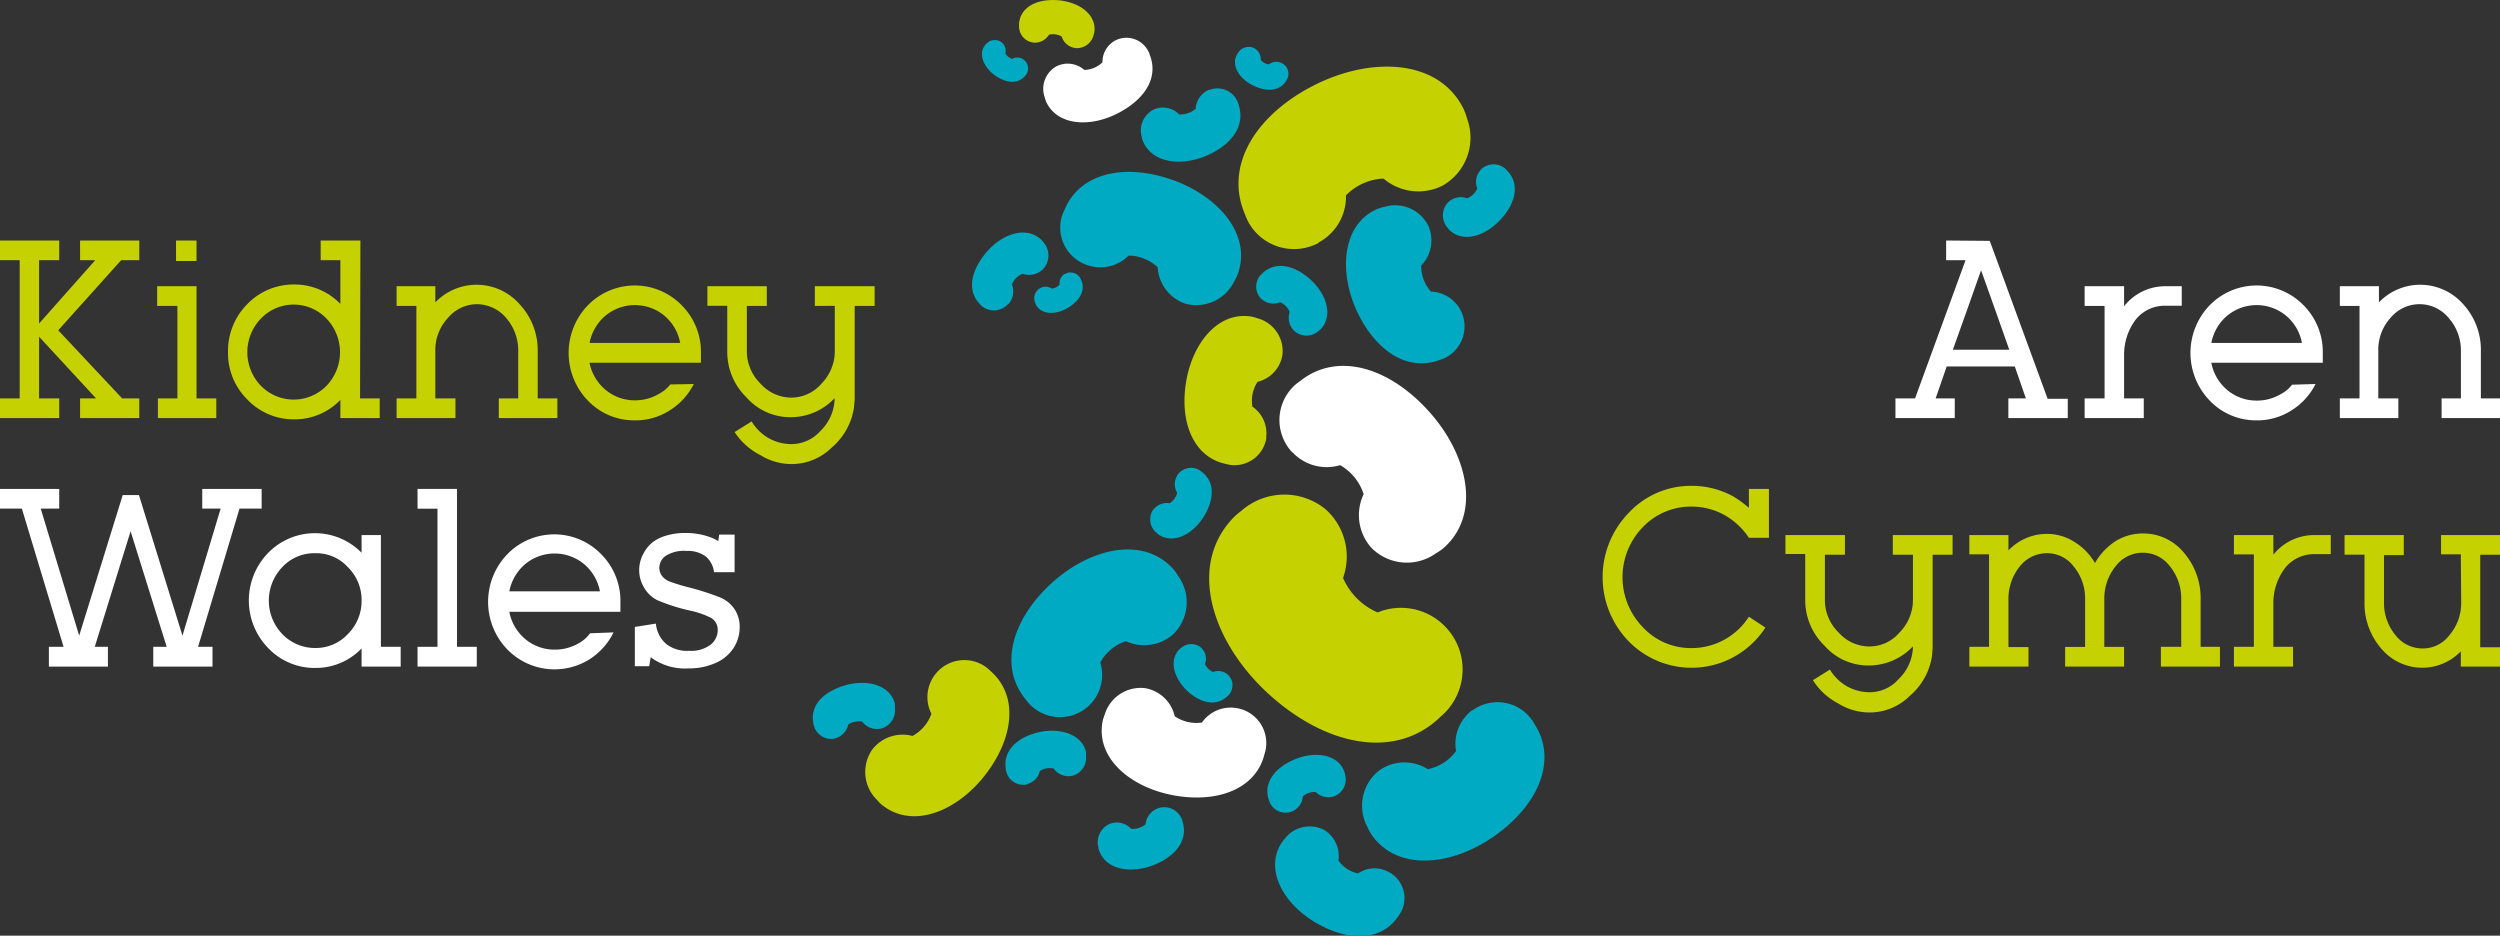 <?xml version="1.0" encoding="utf-8"?><svg xmlns="http://www.w3.org/2000/svg" viewBox="0 0 275.66 103.17"><rect x="0" y="0" width="275.66" height="103.17" fill="#333333" stroke="none"/><defs><style>.cls-1{fill:#fff;}.cls-2{fill:#c5d100;}.cls-3{fill:#00aac3;}</style></defs><title>kindney-wales-logo</title><g id="Layer_2" data-name="Layer 2"><g id="Design_A" data-name="Design A"><polygon class="cls-1" points="22.3 53.91 22.3 56.08 24.33 56.08 20.12 70.09 15.32 54.59 13.53 54.59 8.73 70.09 4.49 56.08 6.53 56.08 6.53 53.91 0 53.91 0 56.08 2.41 56.08 7.01 71.32 5.39 71.32 5.39 73.5 11.9 73.5 11.9 71.32 10.45 71.32 14.4 58.58 18.38 71.32 16.9 71.32 16.9 73.5 23.43 73.5 23.43 71.32 21.84 71.32 26.41 56.08 28.85 56.08 28.85 53.91 22.3 53.91"/><path class="cls-1" d="M38.34,69.93a5.13,5.13,0,0,0,1.53-3.7,5.06,5.06,0,0,0-1.53-3.71A4.69,4.69,0,0,0,34.75,61a4.81,4.81,0,0,0-3.61,1.52,5.33,5.33,0,0,0,0,7.41,5,5,0,0,0,3.61,1.52,4.81,4.81,0,0,0,3.59-1.52M42,71.32h2.18V73.5H39.87v-2a7,7,0,0,1-5.12,2.15,7.06,7.06,0,0,1-5.17-2.18,7.53,7.53,0,0,1,0-10.52,7.21,7.21,0,0,1,10.29,0V59H42Z"/><polygon class="cls-1" points="50.39 71.32 52.57 71.32 52.57 73.5 46.04 73.5 46.04 71.32 48.24 71.32 48.24 56.09 46.04 56.09 46.04 53.91 50.39 53.91 50.39 71.32"/><path class="cls-1" d="M66.15,65.2a5.14,5.14,0,0,0-1.75-3,5.09,5.09,0,0,0-6.49,0,5.24,5.24,0,0,0-1.75,3Zm1.5,4.53a7.32,7.32,0,0,1-2.7,3,7.27,7.27,0,0,1-9-1.11,7.56,7.56,0,0,1,0-10.52,7.21,7.21,0,0,1,10.33,0,7.27,7.27,0,0,1,2.13,5.26v1.1H56.16a5.17,5.17,0,0,0,1.75,3,5,5,0,0,0,3.25,1.17,5.22,5.22,0,0,0,2.72-.74,3.81,3.81,0,0,0,1.18-1.06Z"/><path class="cls-1" d="M81,63.09H78.73a2.63,2.63,0,0,0-.9-1.72,3.28,3.28,0,0,0-2.13-.62,3.73,3.73,0,0,0-2.31.55,1.63,1.63,0,0,0-.69,1.29,1.48,1.48,0,0,0,.29.91,2,2,0,0,0,.9.64,20.35,20.35,0,0,0,2.08.63,29.21,29.21,0,0,1,3.47,1.12A3.54,3.54,0,0,1,81,67.18a3.5,3.5,0,0,1,.56,2,4.19,4.19,0,0,1-.68,2.28,4.47,4.47,0,0,1-2,1.65,7,7,0,0,1-2.92.59,6.36,6.36,0,0,1-4.12-1.16l-.09-.08-.17,1H70V69.13l2.32-.37A3.39,3.39,0,0,0,73.45,71a3.73,3.73,0,0,0,2.51.76,3.59,3.59,0,0,0,2.39-.67,2.07,2.07,0,0,0,.79-1.6,1.53,1.53,0,0,0-.7-1.34,9.32,9.32,0,0,0-2.39-.83,20.48,20.48,0,0,1-3.59-1.15A3.54,3.54,0,0,1,71,64.76a3.73,3.73,0,0,1-.09-3.64A3.87,3.87,0,0,1,72,59.76a4.6,4.6,0,0,1,1.49-.71,7,7,0,0,1,2-.28,7.88,7.88,0,0,1,2.87.48,4.39,4.39,0,0,1,.84.42l.1-.72H81Z"/><path class="cls-1" d="M221.55,38.56c-.83-2.36-1.86-5.28-3.11-8.76-1,2.9-2.07,5.82-3.11,8.76Zm-2.15-12,6.38,17.41H228V46.1h-6.55V43.93h1.93c-.47-1.34-.88-2.51-1.22-3.52h-7.51c-.3.88-.71,2.05-1.22,3.52h2.11V46.1H209V43.93h2.16l5.57-15.24h-2.14V26.52Z"/><path class="cls-1" d="M234.21,33.77a5.76,5.76,0,0,1,4.54-2.21h1.82v2.15h-1.82a4.11,4.11,0,0,0-3.22,1.48,6.43,6.43,0,0,0-1.32,3.91v4.83h2.17V46.1h-6.52V43.93h2.2V33.73h-2.2V31.56h4.35Z"/><path class="cls-1" d="M253.82,37.81a5.14,5.14,0,0,0-1.75-3,5.09,5.09,0,0,0-6.49,0,5.21,5.21,0,0,0-1.75,3Zm1.5,4.53a7.23,7.23,0,0,1-2.7,2.94,6.94,6.94,0,0,1-3.79,1.07,7.05,7.05,0,0,1-5.17-2.17,7.57,7.57,0,0,1,0-10.53,7.23,7.23,0,0,1,10.33,0,7.29,7.29,0,0,1,2.13,5.27V40H243.83A5.17,5.17,0,0,0,245.58,43a5,5,0,0,0,3.25,1.17,5.13,5.13,0,0,0,2.72-.75,3.67,3.67,0,0,0,1.18-1Z"/><path class="cls-1" d="M271.35,43.93V38.71A5.39,5.39,0,0,0,270,35.06a4.15,4.15,0,0,0-6.42,0,5.21,5.21,0,0,0-1.34,3.61v5.26h2.21V46.1H258V43.93h2.17V33.73H258V31.56h4.31v1.78a6.31,6.31,0,0,1,9.29.2,7.41,7.41,0,0,1,1.95,5.17v5.22h2.16V46.1h-6.49V43.93Z"/><path class="cls-2" d="M158.9,68.66a6.79,6.79,0,0,0-7-1.13,7.34,7.34,0,0,1-3.81-3.8,7,7,0,0,0-1.93-7.58,7.19,7.19,0,0,0-9.3.19,6.71,6.71,0,0,0-1.1,1c-4.91,5.45-1.89,14,4.65,19.65,6.27,5.41,13.69,6.71,18.47,2a7.26,7.26,0,0,0,.74-.73,6.79,6.79,0,0,0-.7-9.58"/><path class="cls-2" d="M145.41,26.73a5.72,5.72,0,0,0,3-5.19,6.2,6.2,0,0,1,4.14-1.85,5.93,5.93,0,0,0,6.55.76,6.08,6.08,0,0,0,2.66-7.39,6.15,6.15,0,0,0-.43-1.15c-2.81-5.52-10.47-5.72-16.89-2.27-6.16,3.31-9.42,8.77-7.16,14a7.07,7.07,0,0,0,.35.81,5.74,5.74,0,0,0,7.77,2.33"/><path class="cls-2" d="M139.61,48.22a3.54,3.54,0,0,0-1.51-3.38,3.76,3.76,0,0,1,.57-2.74,3.63,3.63,0,0,0,2.74-3,3.75,3.75,0,0,0-2.73-4,4.48,4.48,0,0,0-.74-.2c-3.77-.58-6.63,3.17-7.22,7.63-.57,4.27,1,7.87,4.38,8.61a4.71,4.71,0,0,0,.54.12,3.55,3.55,0,0,0,4-3"/><path class="cls-2" d="M103.05,74.45a4.07,4.07,0,0,0-.35,4.25,4.43,4.43,0,0,1-2.09,2.45,4.22,4.22,0,0,0-4.44,1.51,4.32,4.32,0,0,0,.55,5.56,4,4,0,0,0,.63.61c3.49,2.68,8.47.47,11.53-3.71,2.94-4,3.37-8.5.33-11.14a4.76,4.76,0,0,0-.47-.41,4.07,4.07,0,0,0-5.69.88"/><path class="cls-2" d="M114,4.7a1.8,1.8,0,0,0,1.66-.87,1.92,1.92,0,0,1,1.4.19,1.84,1.84,0,0,0,1.61,1.29,1.9,1.9,0,0,0,1.93-1.51,1.61,1.61,0,0,0,.08-.38c.17-1.93-1.83-3.25-4.1-3.4s-4,.75-4.21,2.5a1.26,1.26,0,0,0,0,.27A1.79,1.79,0,0,0,114,4.7"/><path class="cls-1" d="M136.29,78.07a3.86,3.86,0,0,0-3.76,1.6,4.26,4.26,0,0,1-3-.69,4.05,4.05,0,0,0-3.26-3.1,4.14,4.14,0,0,0-4.47,2.94,4.22,4.22,0,0,0-.24.81c-.72,4.15,3.37,7.39,8.28,8.14,4.71.72,8.72-.92,9.6-4.67a3.77,3.77,0,0,0,.14-.58,3.9,3.9,0,0,0-3.27-4.45"/><path class="cls-1" d="M142.51,49.87a5.18,5.18,0,0,0,5.26,1.42,5.68,5.68,0,0,1,2.59,3.2,5.4,5.4,0,0,0,.87,5.93,5.5,5.5,0,0,0,7.1.59,5.13,5.13,0,0,0,.92-.65c4.17-3.76,2.55-10.52-2-15.33-4.35-4.63-9.9-6.21-13.91-3a4.93,4.93,0,0,0-.63.5,5.2,5.2,0,0,0-.22,7.35"/><path class="cls-1" d="M123,4.45a2.7,2.7,0,0,0-1.44,2.42,2.94,2.94,0,0,1-2,.84,2.77,2.77,0,0,0-3.07-.4,2.84,2.84,0,0,0-1.29,3.44,3.58,3.58,0,0,0,.19.55c1.28,2.6,4.88,2.75,7.91,1.17s4.48-4,3.45-6.49c0-.13-.1-.26-.16-.38A2.7,2.7,0,0,0,123,4.45"/><polygon class="cls-2" points="8.83 26.52 8.83 28.69 10.5 28.69 4.31 35.67 4.31 28.69 6.53 28.69 6.53 26.52 0 26.52 0 28.69 2.17 28.69 2.17 43.93 0 43.93 0 46.1 6.53 46.1 6.53 43.93 4.31 43.93 4.31 37.13 10.59 43.93 8.83 43.93 8.83 46.1 15.36 46.1 15.36 43.93 13.47 43.93 6.42 36.42 13.36 28.69 15.36 28.69 15.36 26.52 8.83 26.52"/><path class="cls-2" d="M19.41,26.52h2.26v2.26H19.41Zm-2,19.58V43.93h2.15V33.73H17.33V31.56h4.34V43.93h2.18V46.1Z"/><path class="cls-2" d="M36,42.54a5.35,5.35,0,0,0,0-7.41,5,5,0,0,0-7.23,0,5.33,5.33,0,0,0,0,7.41,5.06,5.06,0,0,0,7.23,0m3.7,1.39h2.17V46.1H37.53v-2a7,7,0,0,1-5.09,2.14,7.05,7.05,0,0,1-5.19-2.21,7.18,7.18,0,0,1-2.11-5.22,7.31,7.31,0,0,1,2.11-5.26,7.09,7.09,0,0,1,5.19-2.18,7,7,0,0,1,5.09,2.14V28.69H35.36V26.52h4.38Z"/><path class="cls-2" d="M57.14,43.93V38.71a5.44,5.44,0,0,0-1.33-3.65,4.25,4.25,0,0,0-3.22-1.52,4.19,4.19,0,0,0-3.2,1.52A5.17,5.17,0,0,0,48,38.67v5.26h2.22V46.1H43.73V43.93h2.18V33.73H43.73V31.56H48v1.78a6.31,6.31,0,0,1,9.29.2,7.41,7.41,0,0,1,2,5.17v5.22h2.17V46.1H55V43.93Z"/><path class="cls-2" d="M75,37.81a5.18,5.18,0,0,0-1.74-3,5.1,5.1,0,0,0-6.5,0,5.21,5.21,0,0,0-1.75,3Zm1.5,4.53a7.23,7.23,0,0,1-2.7,2.94A6.94,6.94,0,0,1,70,46.35a7.05,7.05,0,0,1-5.17-2.17,7.57,7.57,0,0,1,0-10.53,7.23,7.23,0,0,1,10.33,0,7.29,7.29,0,0,1,2.13,5.27V40H65A5.23,5.23,0,0,0,66.79,43,5,5,0,0,0,70,44.14a5.13,5.13,0,0,0,2.72-.75,3.67,3.67,0,0,0,1.18-1Z"/><path class="cls-2" d="M96.44,31.56v2.17h-2.2V44.06l-.07.82a7.21,7.21,0,0,1-2.47,4.48,6.3,6.3,0,0,1-4.47,1.81,6.54,6.54,0,0,1-3.41-1A7.34,7.34,0,0,1,81,47.64l1.88-1.17a5.26,5.26,0,0,0,1.82,1.81,5.19,5.19,0,0,0,2.5.69,4.3,4.3,0,0,0,3.27-1.46,5.09,5.09,0,0,0,1.56-3.61A6.61,6.61,0,0,1,87.23,46a6.4,6.4,0,0,1-4.91-2.17,7,7,0,0,1-2.13-5.11v-5H78V31.56h6.55v2.17h-2.2v5a5,5,0,0,0,1.53,3.59,4.54,4.54,0,0,0,3.34,1.52,4.36,4.36,0,0,0,3.34-1.52,5.13,5.13,0,0,0,1.49-3.59v-5H89.85V31.56Z"/><path class="cls-2" d="M192.84,53.91h2.21V59.3h-2.21a7.87,7.87,0,0,0-2.73-2.53,7.46,7.46,0,0,0-3.6-.91,7.32,7.32,0,0,0-5.38,2.28,7.91,7.91,0,0,0,0,11,7.22,7.22,0,0,0,5.38,2.32A7.49,7.49,0,0,0,192.84,68l1.82,1.2a9.7,9.7,0,0,1-15.09,1.5,10.16,10.16,0,0,1,0-14.13,9.35,9.35,0,0,1,6.94-3,9.46,9.46,0,0,1,4.61,1.17A11.21,11.21,0,0,1,192.84,56Z"/><path class="cls-2" d="M215.3,59v2.17h-2.2V71.45l-.06.82a7.2,7.2,0,0,1-2.48,4.48,6.27,6.27,0,0,1-4.47,1.81,6.54,6.54,0,0,1-3.41-1A7.24,7.24,0,0,1,199.9,75l1.87-1.17a5.34,5.34,0,0,0,1.82,1.81,5.22,5.22,0,0,0,2.5.69,4.27,4.27,0,0,0,3.27-1.46,5.12,5.12,0,0,0,1.57-3.6,6.69,6.69,0,0,1-4.84,2.11,6.41,6.41,0,0,1-4.91-2.18,7,7,0,0,1-2.13-5.11v-5h-2.18V59h6.56v2.17h-2.21v5a5,5,0,0,0,1.53,3.59,4.54,4.54,0,0,0,3.34,1.52,4.33,4.33,0,0,0,3.34-1.52,5.12,5.12,0,0,0,1.5-3.59v-5h-2.22V59Z"/><path class="cls-2" d="M227.71,73.5V71.33h2.2V66.1a5.48,5.48,0,0,0-1.27-3.65A3.65,3.65,0,0,0,225.69,61a3.82,3.82,0,0,0-3,1.48,5.67,5.67,0,0,0-1.23,3.65v5.22h2.21V73.5h-6.52V71.32h2.17V61.12h-2.17V59h4.31v1.69a5.83,5.83,0,0,1,4.25-1.82,5.6,5.6,0,0,1,3,.87A6.63,6.63,0,0,1,231,62.08a7,7,0,0,1,2.24-2.39,5.71,5.71,0,0,1,3.05-.87,5.81,5.81,0,0,1,4.51,2.11,7.68,7.68,0,0,1,1.85,5.17v5.22h2.13V73.5h-6.51V71.32h2.24V66.1a5.62,5.62,0,0,0-1.24-3.65,3.74,3.74,0,0,0-6,0,5.62,5.62,0,0,0-1.24,3.65v5.23h2.18V73.5Z"/><path class="cls-2" d="M250.67,61.16A5.76,5.76,0,0,1,255.21,59H257V61.1h-1.83A4.1,4.1,0,0,0,252,62.58a6.39,6.39,0,0,0-1.33,3.91v4.83h2.17V73.5h-6.52V71.32h2.2V61.13h-2.2V59h4.35Z"/><path class="cls-2" d="M271.34,61.12h-2.18V59h6.5v2.17h-2.18v10.2h2.18V73.5h-4.32V71.82a5.9,5.9,0,0,1-8.77-.3,7.63,7.63,0,0,1-1.85-5.16v-5.2h-2.2V59h6.53v2.21h-2.18v5.2A5.53,5.53,0,0,0,264.11,70a3.77,3.77,0,0,0,3,1.5,3.67,3.67,0,0,0,3-1.5,5.43,5.43,0,0,0,1.27-3.63Z"/><path class="cls-3" d="M161.14,34.39a3.85,3.85,0,0,0-3.36-2.24,4.17,4.17,0,0,1-1.07-2.87,4,4,0,0,0,.79-4.37,4.09,4.09,0,0,0-4.85-2.1,4.59,4.59,0,0,0-.8.24c-3.82,1.66-4.28,6.8-2.24,11.25,2,4.29,5.49,6.71,9.07,5.41.19-.06.37-.12.56-.2a3.88,3.88,0,0,0,1.9-5.12"/><path class="cls-3" d="M111.21,33.51a2.1,2.1,0,0,0,.36-2.16,2.27,2.27,0,0,1,1.17-1.17,2.17,2.17,0,0,0,2.34-.58,2.21,2.21,0,0,0,0-2.86,1.92,1.92,0,0,0-.3-.34c-1.66-1.52-4.3-.6-6,1.4S106.6,32,108,33.48a2.39,2.39,0,0,0,.22.23,2.09,2.09,0,0,0,2.95-.2"/><path class="cls-3" d="M120,29.27a4.37,4.37,0,0,0,4.44-1.09,4.75,4.75,0,0,1,3.21,1.29,4.53,4.53,0,0,0,3,4A4.64,4.64,0,0,0,136.1,31a4.44,4.44,0,0,0,.41-.85c1.54-4.46-2.4-8.77-7.69-10.47-5.07-1.63-9.79-.53-11.44,3.45a4.26,4.26,0,0,0-.26.62A4.36,4.36,0,0,0,120,29.27"/><path class="cls-3" d="M113.24,86.46A1.92,1.92,0,0,0,114.66,85a2.12,2.12,0,0,1,1.52-.26,2,2,0,0,0,2.08.8,2.06,2.06,0,0,0,1.49-2.19,1.51,1.51,0,0,0,0-.42c-.45-2-2.94-2.75-5.33-2.16s-3.82,2.08-3.52,4a1.6,1.6,0,0,0,.05.29,1.93,1.93,0,0,0,2.34,1.42"/><path class="cls-3" d="M142.5,89.46a1.93,1.93,0,0,0,1.15-1.64,2,2,0,0,1,1.42-.49,2,2,0,0,0,2.15.43,2,2,0,0,0,1.09-2.37,1.9,1.9,0,0,0-.11-.39c-.78-1.91-3.31-2.19-5.53-1.23s-3.37,2.64-2.77,4.41a2.31,2.31,0,0,0,.1.28,1.91,1.91,0,0,0,2.5,1"/><path class="cls-3" d="M135.39,74.39a1.6,1.6,0,0,0-1.64-.29,1.73,1.73,0,0,1-.88-.9,1.64,1.64,0,0,0-.43-1.78,1.68,1.68,0,0,0-2.18,0,2.75,2.75,0,0,0-.26.22c-1.17,1.27-.48,3.28,1,4.62s3.19,1.61,4.33.52a.91.91,0,0,0,.17-.17,1.58,1.58,0,0,0-.14-2.24"/><path class="cls-3" d="M120.11,77.77a4.66,4.66,0,0,0,1.21-4.72,5,5,0,0,1,2.83-2.35,4.82,4.82,0,0,0,5.29-.84,4.93,4.93,0,0,0,.46-6.36,5.15,5.15,0,0,0-.59-.82c-3.41-3.69-9.44-2.16-13.7,1.94-4.09,3.94-5.44,8.92-2.54,12.47a4.15,4.15,0,0,0,.46.56,4.65,4.65,0,0,0,6.58.12"/><path class="cls-3" d="M163.24,18.78a1.92,1.92,0,0,0-.35,2,2.14,2.14,0,0,1-1.11,1.09,2,2,0,0,0-2.19.53,2.07,2.07,0,0,0,0,2.68,2.69,2.69,0,0,0,.27.32c1.56,1.43,4,.59,5.68-1.28s2-3.92.64-5.31a2.18,2.18,0,0,0-.21-.22,2,2,0,0,0-2.76.18"/><path class="cls-3" d="M133.31,9.9A2.4,2.4,0,0,0,131.84,12a2.63,2.63,0,0,1-1.82.62,2.49,2.49,0,0,0-2.73-.58,2.58,2.58,0,0,0-1.41,3,2.42,2.42,0,0,0,.14.51c1,2.43,4.18,2.82,7,1.62s4.31-3.32,3.56-5.59a2,2,0,0,0-.11-.35,2.42,2.42,0,0,0-3.18-1.29"/><path class="cls-3" d="M162.36,78.29a4.63,4.63,0,0,0-1.81,4.52,5.08,5.08,0,0,1-3.12,2,4.8,4.8,0,0,0-5.36.15,4.94,4.94,0,0,0-1.28,6.25,4.43,4.43,0,0,0,.48.88c2.91,4.11,9.09,3.38,13.85-.15,4.58-3.38,6.56-8.15,4.14-12a4.39,4.39,0,0,0-.38-.61,4.66,4.66,0,0,0-6.52-1"/><path class="cls-3" d="M139.14,33a1.88,1.88,0,0,0,2,.32,2.08,2.08,0,0,1,1.07,1.07,2,2,0,0,0,.54,2.13,2,2,0,0,0,2.61,0,2.61,2.61,0,0,0,.31-.27c1.38-1.53.54-3.94-1.29-5.53s-3.85-1.89-5.19-.57l-.21.2a1.9,1.9,0,0,0,.19,2.69"/><path class="cls-3" d="M129.8,52.45a1.79,1.79,0,0,0,0,1.88,1.9,1.9,0,0,1-.83,1.16,1.88,1.88,0,0,0-1.9.84,1.91,1.91,0,0,0,.46,2.42,1.81,1.81,0,0,0,.3.25c1.64,1,3.74-.12,4.93-2.08s1.16-3.87-.28-4.91a1.84,1.84,0,0,0-.22-.17,1.82,1.82,0,0,0-2.48.61"/><path class="cls-3" d="M112.85,6.55a1.2,1.2,0,0,0-1.25-.06,1.3,1.3,0,0,1-.74-.59,1.22,1.22,0,0,0-.48-1.28,1.26,1.26,0,0,0-1.62.21.79.79,0,0,0-.17.19c-.76,1-.06,2.48,1.19,3.34s2.51.9,3.26,0a.76.76,0,0,0,.11-.14,1.2,1.2,0,0,0-.3-1.66"/><path class="cls-3" d="M117.38,30.2a1.23,1.23,0,0,0-.54,1.16,1.31,1.31,0,0,1-.85.47,1.25,1.25,0,0,0-1.4,0,1.29,1.29,0,0,0-.42,1.62.86.86,0,0,0,.11.24c.7,1.11,2.33,1,3.62.16s1.83-2,1.26-3.09l-.09-.17a1.23,1.23,0,0,0-1.69-.35"/><path class="cls-3" d="M141.3,6.94a1.32,1.32,0,0,0-1.38.16,1.39,1.39,0,0,1-.91-.5,1.37,1.37,0,0,0-.77-1.32,1.39,1.39,0,0,0-1.72.54,1,1,0,0,0-.16.24c-.62,1.28.4,2.72,1.92,3.42s2.92.52,3.56-.61a1.62,1.62,0,0,0,.1-.18,1.31,1.31,0,0,0-.64-1.75"/><path class="cls-3" d="M127.63,89.15a2.09,2.09,0,0,0-1.32,1.75,2.27,2.27,0,0,1-1.58.49,2.15,2.15,0,0,0-2.34-.56,2.22,2.22,0,0,0-1.29,2.56,1.7,1.7,0,0,0,.11.43c.77,2.12,3.54,2.53,6,1.56s3.79-2.76,3.2-4.73a1.58,1.58,0,0,0-.09-.31,2.09,2.09,0,0,0-2.71-1.19"/><path class="cls-3" d="M92.13,81.4a2,2,0,0,0,1.4-1.52,2.15,2.15,0,0,1,1.54-.31,2.06,2.06,0,0,0,2.15.75A2.1,2.1,0,0,0,98.67,78a2,2,0,0,0,0-.42c-.53-2.07-3.1-2.72-5.52-2s-3.84,2.24-3.47,4.15a1.59,1.59,0,0,0,.06.3,2,2,0,0,0,2.44,1.38"/><path class="cls-3" d="M153.14,96.16a3.23,3.23,0,0,0-3.4.15,3.58,3.58,0,0,1-2.16-1.42A3.38,3.38,0,0,0,146,91.51a3.46,3.46,0,0,0-4.36,1,3.5,3.5,0,0,0-.42.57c-1.79,3,.46,6.76,4.07,8.78s7.09,1.84,8.88-.82c.1-.14.19-.27.28-.42a3.26,3.26,0,0,0-1.26-4.44"/></g></g></svg>